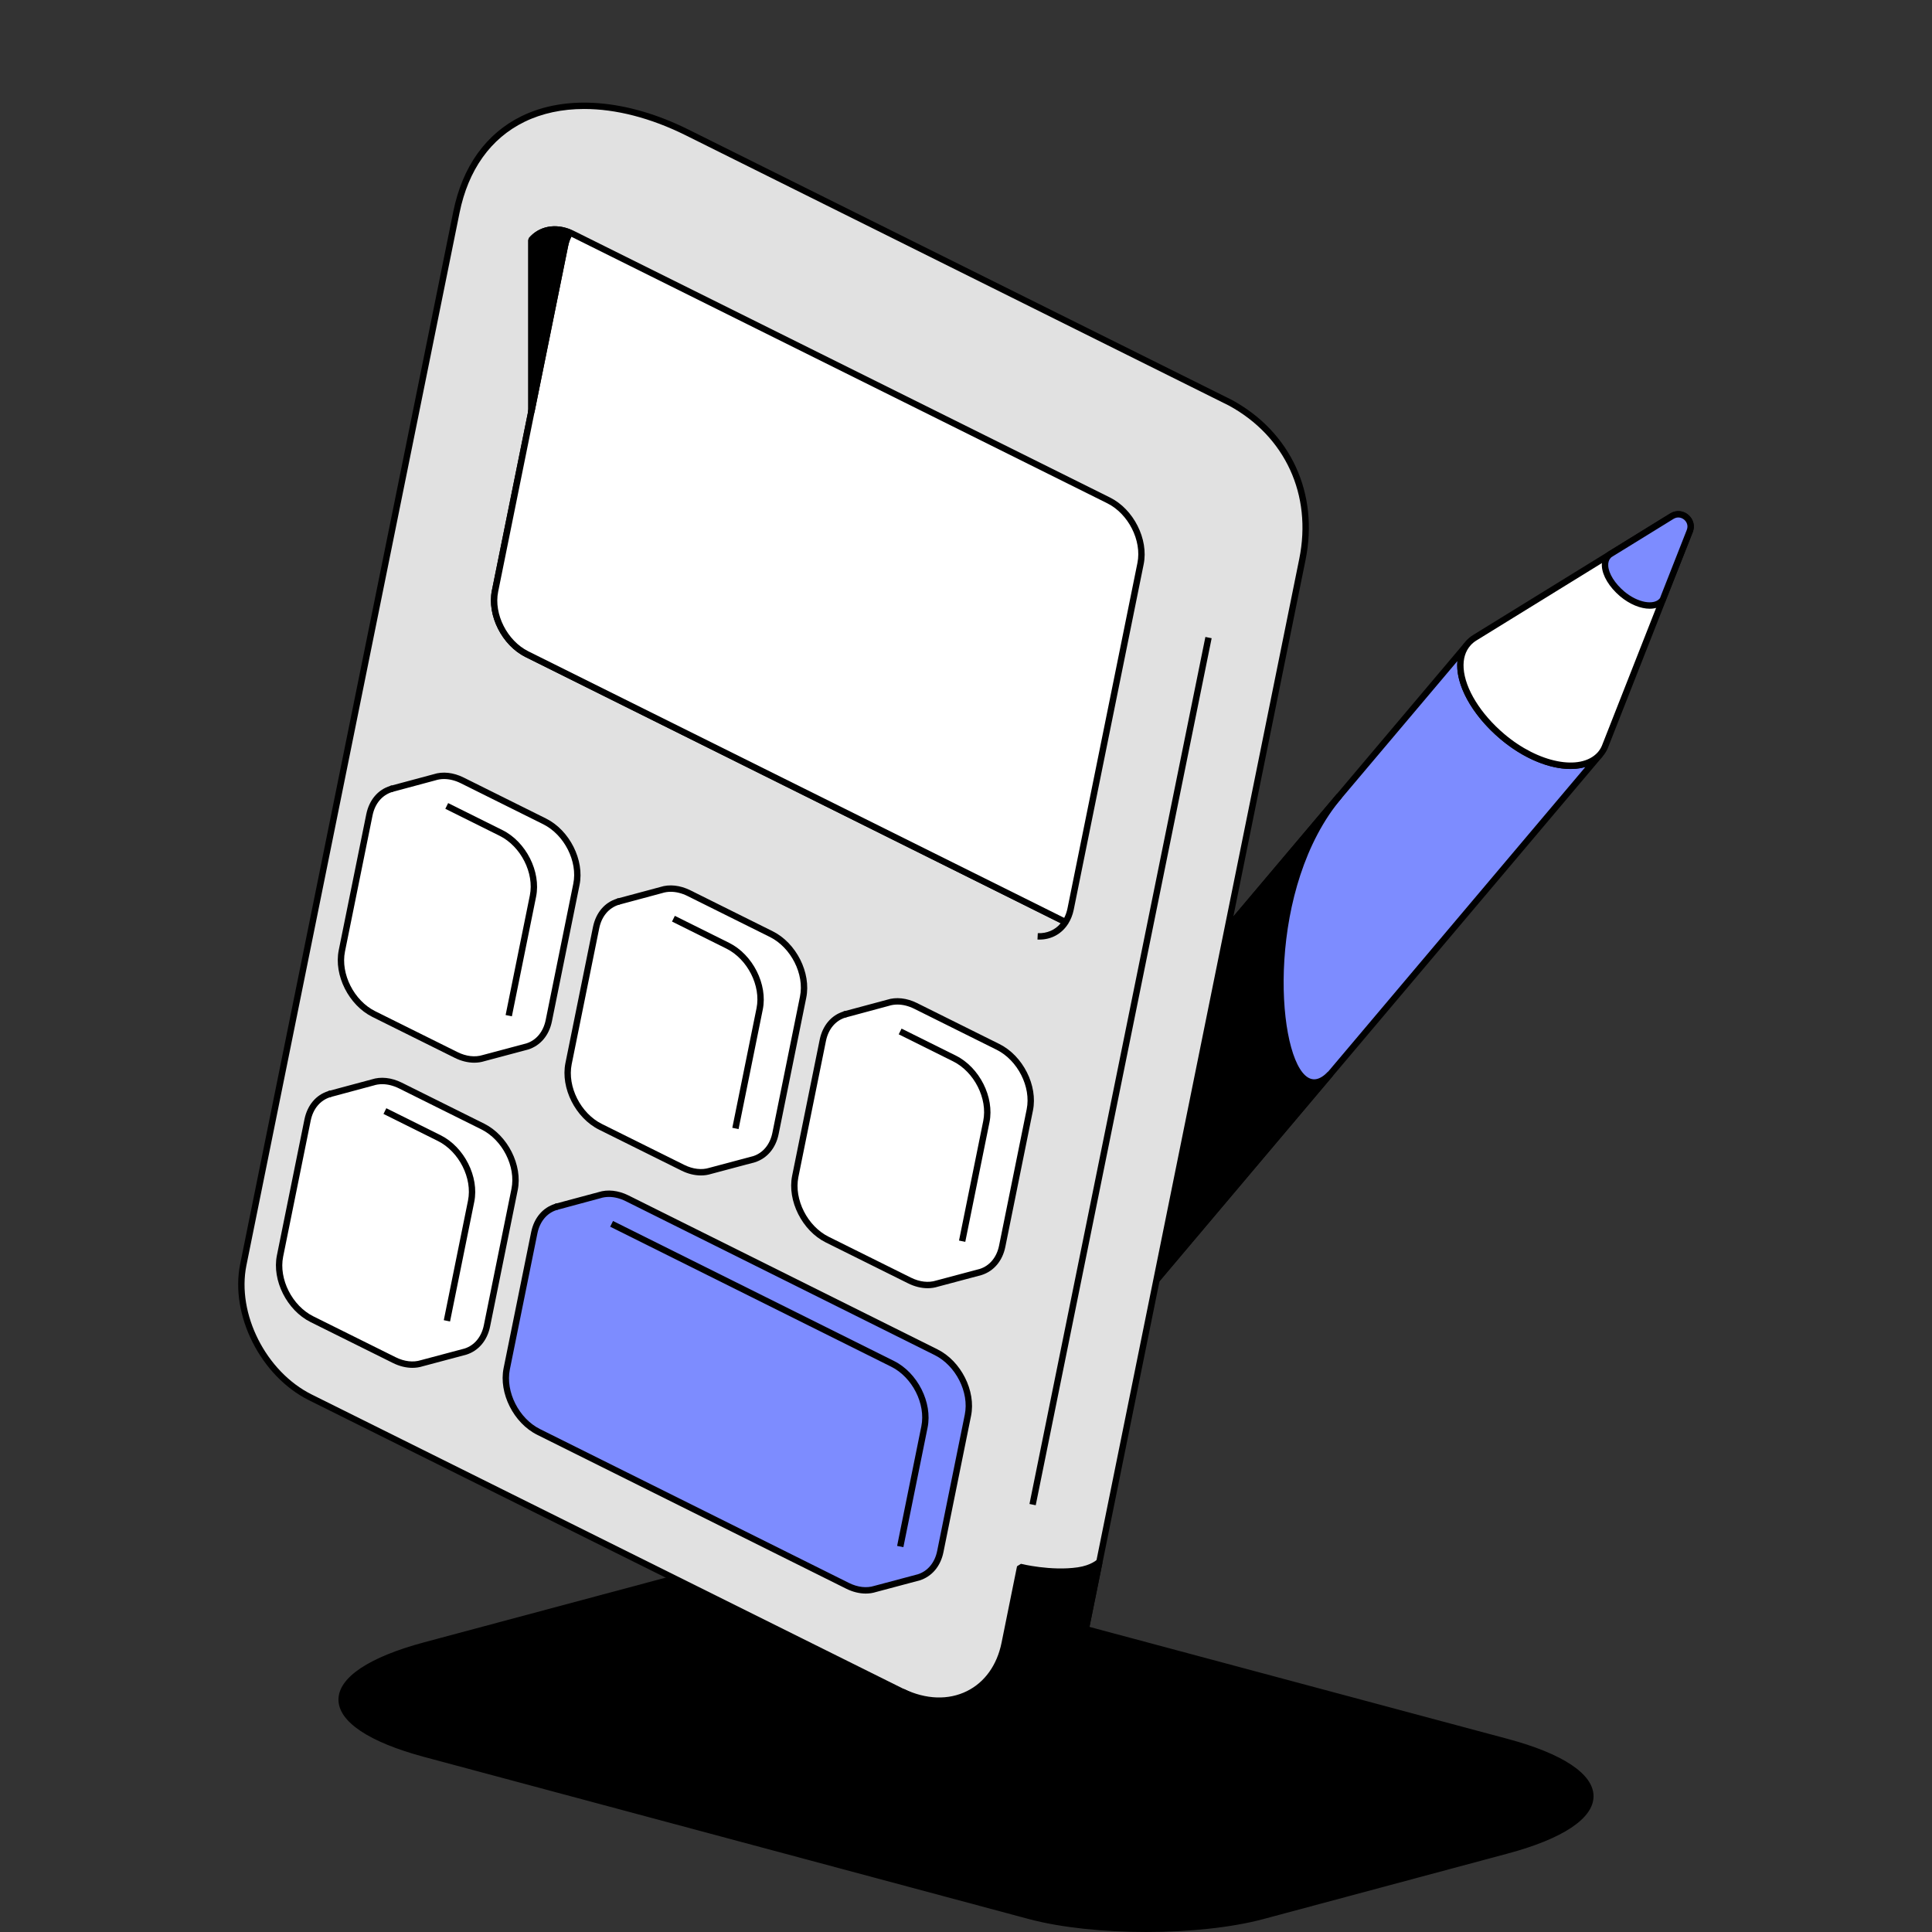 <?xml version="1.0" encoding="UTF-8"?>
<svg id="Layer_1" xmlns="http://www.w3.org/2000/svg" version="1.1" viewBox="0 0 1500 1500">
  <rect x="0" y="0" width="1500" height="1500" fill="#333333" stroke="none"/>
  <!-- Generator: Adobe Illustrator 29.3.1, SVG Export Plug-In . SVG Version: 2.1.0 Build 151)  -->
  <defs>
    <style>
      .st0 {
        fill: #fff;
      }

      .st1 {
        fill: #7d8cff;
      }

      .st2 {
        fill: #e1e1e1;
      }
    </style>
  </defs>
  <g>
    <path d="M1169.836,1436.729l-189.582,50.844c-49.672,13.252-130.986,13.252-180.748,0l-469.403-125.847c-86.451-23.168-86.451-61.12,0-84.289l189.582-50.754c1.352-.361,2.795-.721,4.237-.992l175.609,87.354c86.814,43.091,132.699,4.868,141.984-41.018l1.444-7.122,326.878,87.534c86.541,23.168,86.541,61.12,0,84.289Z"/>
    <path d="M889.909,1500c-32.961,0-65.93-3.345-91.038-10.032l-469.414-125.847c-42.997-11.524-66.678-27.344-66.678-44.542s23.682-33.013,66.678-44.537l189.585-50.753c1.417-.379,2.914-.753,4.419-1.034l1.558.216,175.613,87.358c40.4,20.041,75.438,23.941,101.382,11.251,18.936-9.266,32.45-27.692,37.072-50.546l1.444-7.122,3.072-1.902,326.876,87.534c43.041,11.524,66.74,27.344,66.74,44.542s-23.699,33.018-66.74,44.537l-189.585,50.845c-25.073,6.686-58.024,10.032-90.985,10.032ZM523.575,1228.287c-1.109.233-2.21.515-3.257.792l-189.576,50.753c-40.039,10.727-62.998,25.218-62.998,39.748s22.96,29.021,62.998,39.752l469.406,125.847c49.511,13.188,130.02,13.188,179.46,0l189.585-50.845c40.083-10.732,63.069-25.218,63.069-39.748s-22.986-29.021-63.069-39.752l-324.332-86.851-.916,4.538c-4.93,24.377-19.421,44.062-39.748,54.014-19.095,9.345-52.918,14.957-105.766-11.269l-174.856-86.979Z"/>
  </g>
  <g>
    <g>
      <g>
        <g>
          <path class="st1" d="M1242.224,585.909l-344.368,407.831,55.352-273.15,185.345-219.511c-12.441,16.858.54,47.598,27.856,70.766,28.218,23.89,61.572,29.479,75.815,14.063Z"/>
          <path d="M899.751,995.336l-4.323-2.091,55.348-273.148.537-1.105,185.35-219.512,3.891,3.068c-11.233,15.217.836,44.823,27.458,67.404,26.49,22.423,58.957,28.796,72.392,14.275l3.715,3.279-344.369,407.829ZM955.513,721.704l-53.306,263.037,328.681-389.245c-17.713,5.154-43.657-2.773-66.079-21.758-22.616-19.179-34.985-42.71-33.269-60.502l-176.027,208.468Z"/>
        </g>
        <g>
          <path class="st0" d="M1242.181,585.919c1.622-1.779,2.889-3.796,3.818-5.989l65.908-167.566c3.374-8.523-6.071-16.393-13.861-11.62l-152.344,93.952-.88.558c-1.825,1.138-3.441,2.491-4.849,4.058-14.762,16.398-1.825,48.58,26.395,72.508,28.221,23.928,61.64,29.465,75.813,14.098Z"/>
          <path d="M1219.329,597.05c-16.445,0-36.623-8.13-54.564-23.338-19.412-16.454-32.186-37.353-33.339-54.542-.581-8.561,1.743-16,6.708-21.516,1.567-1.748,3.381-3.262,5.388-4.507l.836-.537,152.381-93.974c4.49-2.769,10.001-2.342,14.042,1.052,4.014,3.376,5.361,8.711,3.433,13.588l-65.912,167.562c-1.074,2.544-2.509,4.794-4.287,6.748l-.009.013c-5.89,6.383-14.579,9.451-24.676,9.451ZM1303.016,401.774c-1.171,0-2.421.313-3.68,1.083l-153.173,94.484c-1.637,1.017-3.09,2.227-4.349,3.627-4.102,4.565-5.934,10.573-5.449,17.867,1.074,15.899,13.188,35.474,31.605,51.091,26.481,22.453,58.957,28.862,72.383,14.319,1.4-1.536,2.527-3.31,3.363-5.278l65.886-167.51c1.373-3.477-.141-6.4-2.016-7.976-1.144-.964-2.756-1.708-4.569-1.708Z"/>
        </g>
        <g>
          <path class="st1" d="M1290.126,466.657c.325-.312.565-.669.804-1.026,0,0,.043-.086.108-.106l1.156-3.038,19.713-50.123c3.373-8.526-6.071-16.393-13.862-11.623l-45.866,28.295-2.424,1.467c-.064.02-.044.083-.109.103-.344.249-.648.627-.971.941-6.081,6.628-.781,19.672,10.669,29.445,11.494,9.69,25.07,11.896,30.782,5.665Z"/>
          <path d="M1280.857,472.621c-7.043,0-15.565-3.372-23.109-9.732-8.355-7.135-13.61-15.833-14.068-23.285-.238-3.852.863-7.215,3.16-9.728.669-.695,1.004-1.03,1.373-1.29l.282-.15-.026-.048,2.421-1.47,45.849-28.286c4.49-2.751,10.001-2.337,14.042,1.056,4.014,3.376,5.361,8.711,3.433,13.588l-21.164,53.407.097.057c-.414.656-.757,1.162-1.241,1.646-2.65,2.857-6.55,4.235-11.048,4.235ZM1251.075,432.604l.009.022-.687.7c-1.294,1.417-1.919,3.464-1.77,5.973.37,6.044,5.097,13.632,12.325,19.808,11.048,9.301,23.065,10.56,27.344,5.872l.114-.11c.132-.128.282-.352.458-.612l1.012-2.654,19.72-50.145c1.373-3.477-.141-6.4-2.016-7.976-1.875-1.589-5.044-2.584-8.249-.629l-48.261,29.752Z"/>
        </g>
      </g>
      <g>
        <path d="M1032.9,833.727l-135.043,160.013,55.352-273.24,86.722-102.679c-71.126,84.199-48.679,258.997-7.031,215.906Z"/>
        <path d="M899.751,995.336l-4.323-2.091,55.348-273.24.537-1.105,86.724-102.676c0-.004-.009.004,0,0l3.786,3.196-.035.048c-58.042,68.773-51.457,194.647-28.391,215.489,5.335,4.82,11.136,3.865,17.722-2.954l3.671,3.319-135.038,160.013ZM955.513,721.612l-53.306,263.125,119.755-141.9c-5.3.625-9.376-1.932-11.894-4.204-23.726-21.441-28.717-118.694,6.453-189.254l-61.009,72.233Z"/>
      </g>
    </g>
    <g>
      <g>
        <path class="st2" d="M1011.196,434.248l-169.649,837.803c-9.292,45.886-55.202,84.129-141.995,40.955l-458.608-228.092c-36.61-18.231-59.873-64.386-52.049-103.026.001-.005,165.457-817.103,165.457-817.103,16.819-83.058,96.107-103.221,179.099-61.96l421.89,209.904c42.955,23.436,66.514,68.88,55.855,121.519Z"/>
        <path d="M768.244,1334.339c-18.144,0-41.192-4.882-69.795-19.113l-458.604-228.096c-37.468-18.65-61.405-66.079-53.376-105.735v.009s2.729-13.487,165.454-817.111c7.087-34.985,25.433-60.621,53.077-74.139,34.783-16.991,82.005-13.188,129.553,10.454l421.884,209.903c45.77,24.962,67.647,72.555,57.188,124.227l-169.645,837.804c-4.939,24.386-19.447,44.079-39.792,54.023-8.742,4.279-20.592,7.774-35.945,7.774ZM453.543,84.617c-16.973,0-32.688,3.306-46.36,9.992-26.208,12.814-43.639,37.252-50.4,70.671,0,0-165.243,816.054-165.454,817.098-7.615,37.6,15.142,82.599,50.717,100.317l458.604,228.096c40.382,20.081,75.42,23.998,101.364,11.321,18.954-9.261,32.476-27.687,37.107-50.554l169.645-837.804c10.018-49.463-10.908-95.004-54.617-118.848l-421.796-209.859c-27.265-13.553-54.336-20.429-78.809-20.429Z"/>
      </g>
      <rect x="526.557" y="829.109" width="686.868" height="4.959" transform="translate(-117.985 1518.847) rotate(-78.53)"/>
      <g>
        <path d="M853.562,1212.624l-12.034,59.451c-9.247,45.666-54.823,83.748-140.942,41.397,36.244,17.396,71.677.801,79.442-37.548l12.019-59.377s23.514,5.918,45.103,2.765c11.426-1.669,16.411-6.688,16.411-6.688Z"/>
        <path d="M768.261,1334.295c-17.924,0-40.628-4.758-68.765-18.598l2.166-4.459c17.237,8.28,34.704,8.887,49.141,1.699,13.769-6.849,23.285-20.169,26.798-37.508l12.017-59.376,3.037-1.91c.22.057,23.321,5.753,44.132,2.716,10.335-1.51,14.975-5.951,15.028-5.995l4.173,2.254-12.034,59.45c-4.921,24.289-19.35,43.93-39.598,53.887-8.76,4.309-20.653,7.84-36.095,7.84ZM730.221,1322.877c28.031,8.892,52.557,8.663,71.951-.872,18.857-9.27,32.309-27.648,36.922-50.422l10.855-53.605c-2.888,1.461-6.999,2.993-12.439,3.786-17.968,2.623-36.816-.797-43.534-2.232l-11.515,56.884c-3.821,18.866-14.288,33.414-29.448,40.963-7.078,3.517-14.772,5.344-22.792,5.498Z"/>
      </g>
      <path d="M807.006,729.495c-.502,0-1.012-.013-1.514-.04l.246-4.948c7.025.308,13.461-2.417,17.792-7.712l-415.537-206.65c-18.276-9.094-29.994-32.278-26.12-51.686l54.353-268.293c.572-2.923,1.488-5.63,2.756-8.201-9.464-3.064-18.734-.845-24.606,6.07l-3.786-3.213c7.879-9.244,20.486-11.718,32.925-6.457l1.144,3.587c-1.743,2.826-2.914,5.828-3.574,9.187l-54.353,268.297c-3.46,17.347,7.069,38.111,23.461,46.271l416.047,206.906c.519.282.942.484,1.382.695l.713.343.995,3.548c-4.974,7.87-13.056,12.294-22.326,12.294Z"/>
      <g>
        <path class="st0" d="M885.533,437.527l-54.323,268.329c-.807,3.827-2.151,7.117-3.964,10.005-.738-.336-1.41-.672-2.082-1.007l-416.056-206.954c-17.391-8.663-28.47-30.62-24.778-48.952l54.326-268.261c.738-3.828,2.079-7.118,3.892-10.006.741.202,1.479.537,2.216.94l415.991,206.887c17.391,8.663,28.47,30.62,24.778,49.018Z"/>
        <path d="M826.215,718.117c-.766-.352-1.461-.695-2.157-1.043l-416.047-206.954c-18.303-9.112-30.011-32.283-26.111-51.659l54.327-268.266c.766-3.984,2.148-7.536,4.226-10.833l2.747-1.07c.854.233,1.752.607,2.747,1.149l415.906,206.848c18.294,9.107,30.003,32.309,26.111,51.725v.004l-54.327,268.332c-.845,4.041-2.245,7.58-4.296,10.833l-3.125.933ZM443.613,183.811c-1.18,2.258-2.007,4.679-2.527,7.347l-54.327,268.284c-3.486,17.317,7.034,38.062,23.461,46.241l416.021,206.941c1.144-2.223,1.981-4.617,2.535-7.272l54.327-268.319c3.477-17.361-7.043-38.133-23.461-46.307l-415.977-206.888-.053-.026Z"/>
      </g>
      <g>
        <g>
          <g>
            <path class="st0" d="M447.518,686.65l-21.42,105.76c-2.082,10.408-8.528,17.459-16.787,20.078l-33.778,8.999c-6.377,2.015-13.899,1.343-21.42-2.418l-63.926-31.761c-17.391-8.662-28.47-30.62-24.778-49.018l21.42-105.76c2.151-10.341,8.463-17.391,16.787-19.944.338-.134.672-.268,1.075-.335l32.568-8.729c6.377-2.082,13.964-1.411,21.555,2.349l63.992,31.829c17.391,8.663,28.473,30.553,24.712,48.952Z"/>
            <path d="M368.201,825.08c-4.956,0-10.168-1.277-15.195-3.794l-63.923-31.759c-18.294-9.112-30.003-32.318-26.103-51.725l21.419-105.766c2.28-10.969,9.015-18.919,18.487-21.82.238-.101.757-.308,1.409-.414l32.318-8.676c7.052-2.307,15.371-1.409,23.303,2.522l63.993,31.834c18.32,9.12,29.994,32.296,26.041,51.664l-21.419,105.757c-2.192,10.921-8.918,18.923-18.47,21.947l-33.885,9.032c-2.535.801-5.221,1.197-7.976,1.197ZM344.758,604.841c-2.342,0-4.604.343-6.735,1.034l-33.454,8.997c-7.914,2.439-13.417,9.028-15.309,18.162l-21.419,105.748c-3.486,17.352,7.034,38.128,23.453,46.307l63.923,31.759c6.691,3.345,13.637,4.138,19.57,2.276l33.885-9.032c7.668-2.43,13.179-9.063,15.001-18.171l21.419-105.77c3.539-17.308-6.955-38.049-23.391-46.232l-63.984-31.829c-4.349-2.152-8.777-3.249-12.959-3.249Z"/>
          </g>
          <g>
            <path class="st0" d="M304.692,612.249c-.403.067-.738.202-1.075.335v-.067l1.075-.268Z"/>
            <path d="M304.217,614.921l-.079-.343-3.002-1.994,1.637-2.148-.062-.158c.079-.031.167-.066.255-.101l.511-.18c.246-.075.519-.145.819-.194l.555,2.716h1.25l-1.241.031.431,2.104-.44.11c-.079.031-.176.07-.282.11l-.035-.026-.317.075Z"/>
          </g>
        </g>
        <path d="M397.42,789.069l-4.86-.986,18.804-92.873c3.513-17.339-6.999-38.097-23.426-46.271l-42.195-20.988,2.201-4.437,42.195,20.988c18.311,9.107,30.011,32.296,26.085,51.694l-18.804,92.873Z"/>
      </g>
      <g>
        <g>
          <g>
            <path class="st0" d="M623.529,774.196l-21.42,105.76c-2.082,10.408-8.528,17.459-16.787,20.078l-33.778,8.999c-6.377,2.015-13.899,1.343-21.42-2.418l-63.926-31.761c-17.391-8.662-28.47-30.62-24.778-49.018l21.42-105.76c2.151-10.341,8.463-17.391,16.787-19.944.338-.134.672-.268,1.075-.335l32.568-8.729c6.377-2.082,13.964-1.411,21.555,2.349l63.992,31.829c17.391,8.663,28.473,30.553,24.712,48.952Z"/>
            <path d="M544.211,912.622c-4.956,0-10.159-1.277-15.195-3.79l-63.923-31.763c-18.285-9.103-29.994-32.309-26.103-51.725l21.419-105.762c2.28-10.969,9.015-18.919,18.487-21.82.238-.101.757-.308,1.409-.414l32.318-8.676c7.034-2.293,15.353-1.413,23.303,2.518l63.993,31.834c18.32,9.125,29.994,32.296,26.041,51.664l-21.419,105.762c-2.192,10.916-8.918,18.919-18.47,21.947l-33.894,9.028c-2.527.801-5.203,1.197-7.967,1.197ZM520.767,692.388c-2.342,0-4.604.343-6.735,1.034l-33.454,8.997c-7.914,2.439-13.417,9.028-15.309,18.162l-21.419,105.744c-3.477,17.361,7.034,38.133,23.453,46.307l63.923,31.763c6.7,3.341,13.646,4.151,19.57,2.271l33.894-9.028c7.659-2.434,13.17-9.068,14.992-18.171l21.419-105.77c3.539-17.308-6.955-38.049-23.391-46.236l-63.984-31.829c-4.349-2.148-8.777-3.244-12.959-3.244Z"/>
          </g>
          <g>
            <path class="st0" d="M480.703,699.795c-.403.067-.738.202-1.075.335v-.067l1.075-.268Z"/>
            <path d="M480.227,702.468l-.079-.343-3.002-1.994,1.637-2.148-.062-.158c.079-.031.167-.066.255-.101l.511-.18c.246-.075.519-.145.819-.194l.555,2.716h1.25l-1.241.031.431,2.104-.44.11c-.079.031-.176.07-.282.11l-.035-.026-.317.075Z"/>
          </g>
        </g>
        <path d="M573.43,876.611l-4.86-.986,18.804-92.873c3.513-17.334-6.999-38.093-23.426-46.271l-42.195-20.988,2.201-4.437,42.195,20.988c18.311,9.112,30.011,32.3,26.085,51.694l-18.804,92.873Z"/>
      </g>
      <g>
        <g>
          <g>
            <path class="st0" d="M799.54,861.742l-21.42,105.76c-2.082,10.408-8.528,17.459-16.787,20.078l-33.778,8.999c-6.377,2.015-13.899,1.343-21.42-2.418l-63.926-31.761c-17.391-8.662-28.47-30.62-24.778-49.018l21.42-105.76c2.151-10.341,8.463-17.391,16.787-19.944.338-.134.672-.268,1.075-.335l32.568-8.729c6.377-2.082,13.964-1.411,21.555,2.349l63.992,31.829c17.391,8.663,28.473,30.553,24.712,48.952Z"/>
            <path d="M720.22,1000.169c-4.956,0-10.159-1.277-15.195-3.79l-63.914-31.763c-18.294-9.107-30.003-32.309-26.111-51.725l21.419-105.766c2.28-10.969,9.015-18.919,18.496-21.82.238-.11.739-.299,1.373-.409l32.353-8.68c7.034-2.293,15.345-1.413,23.294,2.522l63.993,31.834c18.32,9.125,29.994,32.296,26.041,51.664l-21.419,105.762c-2.192,10.916-8.918,18.919-18.47,21.947l-33.894,9.028c-2.527.801-5.203,1.197-7.967,1.197ZM696.768,779.931c-2.333,0-4.595.343-6.717,1.034l-33.691,9.085c-7.686,2.351-13.188,8.94-15.08,18.074l-21.419,105.748c-3.477,17.356,7.043,38.133,23.461,46.307l63.914,31.763c6.7,3.345,13.646,4.155,19.57,2.271l33.894-9.028c7.659-2.434,13.17-9.068,14.992-18.171l21.419-105.77c3.539-17.308-6.955-38.049-23.391-46.236l-63.984-31.829c-4.349-2.152-8.786-3.249-12.968-3.249Z"/>
          </g>
          <g>
            <path class="st0" d="M656.713,787.341c-.403.067-.738.202-1.075.335v-.067l1.075-.268Z"/>
            <path d="M656.236,790.011l-.079-.317-3.002-2.016,1.62-2.126-.07-.167c.088-.04.185-.079.282-.114l.537-.189c.238-.07.484-.136.766-.185l.572,2.711h1.259l-1.25.035.44,2.1-.414.106c-.097.035-.202.075-.326.123l-.044-.031-.291.07Z"/>
          </g>
        </g>
        <path d="M749.439,964.158l-4.86-.986,18.804-92.873c3.513-17.339-6.999-38.097-23.426-46.271l-42.195-20.988,2.201-4.437,42.195,20.988c18.311,9.107,30.011,32.296,26.085,51.694l-18.804,92.873Z"/>
      </g>
      <g>
        <g>
          <g>
            <path class="st0" d="M399.513,923.562l-21.42,105.76c-2.082,10.408-8.528,17.459-16.787,20.078l-33.778,8.999c-6.377,2.015-13.899,1.343-21.42-2.418l-63.926-31.761c-17.391-8.662-28.47-30.62-24.778-49.018l21.42-105.76c2.151-10.341,8.463-17.391,16.787-19.944.338-.134.672-.268,1.075-.335l32.568-8.729c6.377-2.082,13.964-1.411,21.555,2.349l63.992,31.829c17.391,8.663,28.473,30.553,24.712,48.952Z"/>
            <path d="M320.187,1061.988c-4.956,0-10.159-1.277-15.186-3.79l-63.923-31.759c-18.294-9.112-30.003-32.318-26.103-51.73l21.419-105.762c2.28-10.969,9.015-18.919,18.487-21.82.238-.101.757-.308,1.409-.414l32.318-8.676c7.034-2.289,15.353-1.417,23.303,2.518l63.993,31.834c18.32,9.125,29.994,32.296,26.041,51.664l-21.419,105.762c-2.192,10.916-8.918,18.919-18.47,21.947l-33.894,9.028c-2.527.801-5.212,1.197-7.976,1.197ZM296.752,841.754c-2.342,0-4.604.343-6.735,1.034l-33.454,8.997c-7.914,2.439-13.417,9.028-15.309,18.162l-21.419,105.744c-3.486,17.352,7.034,38.133,23.453,46.311l63.923,31.759c6.682,3.341,13.637,4.151,19.57,2.271l33.894-9.028c7.659-2.434,13.17-9.068,14.992-18.171l21.419-105.77c3.539-17.308-6.955-38.049-23.391-46.236l-63.984-31.829c-4.349-2.148-8.777-3.244-12.959-3.244Z"/>
          </g>
          <g>
            <path class="st0" d="M256.686,849.161c-.403.067-.738.202-1.075.335v-.067l1.075-.268Z"/>
            <path d="M256.211,851.834l-.079-.343-3.002-1.994,1.637-2.148-.062-.158c.079-.031.167-.066.255-.101l.511-.18c.246-.075.519-.145.819-.194l.555,2.716h1.25l-1.241.031.431,2.104-.44.11c-.079.031-.176.07-.282.11l-.035-.026-.317.075Z"/>
          </g>
        </g>
        <path d="M349.415,1025.981l-4.86-.986,18.804-92.878c3.513-17.334-6.999-38.093-23.426-46.271l-42.195-20.988,2.201-4.437,42.195,20.988c18.311,9.112,30.011,32.3,26.085,51.694l-18.804,92.878Z"/>
      </g>
      <g>
        <g>
          <g>
            <path class="st1" d="M751.479,1098.812l-21.42,105.76c-2.082,10.408-8.528,17.459-16.787,20.078l-33.778,8.999c-6.377,2.015-13.899,1.343-21.42-2.418l-239.882-119.465c-17.391-8.662-28.47-30.62-24.778-49.018l21.42-105.76c2.151-10.341,8.463-17.391,16.787-19.944.338-.134.672-.268,1.075-.335l32.568-8.729c6.377-2.082,13.964-1.411,21.555,2.349l239.948,119.533c17.391,8.663,28.473,30.553,24.712,48.952Z"/>
            <path d="M672.162,1237.24c-4.956,0-10.159-1.277-15.195-3.79l-239.888-119.469c-18.276-9.107-29.985-32.313-26.094-51.725l21.419-105.762c2.28-10.969,9.015-18.919,18.487-21.82.246-.114.748-.304,1.382-.414l32.344-8.68c7.052-2.298,15.353-1.409,23.303,2.522l239.959,119.539c18.311,9.125,29.985,32.3,26.032,51.668l-21.419,105.753c-2.192,10.921-8.918,18.923-18.47,21.952l-33.894,9.028c-2.527.801-5.212,1.197-7.967,1.197ZM472.753,929.296c-2.342,0-4.604.343-6.726,1.034l-33.674,9.081c-7.694,2.359-13.197,8.949-15.089,18.083l-21.419,105.744c-3.477,17.356,7.043,38.133,23.453,46.307l239.888,119.469c6.691,3.341,13.637,4.138,19.562,2.271l33.894-9.028c7.659-2.434,13.17-9.072,14.992-18.175l21.419-105.766c3.539-17.308-6.955-38.049-23.391-46.236l-239.95-119.535c-4.34-2.152-8.777-3.249-12.959-3.249Z"/>
          </g>
          <g>
            <path class="st0" d="M432.697,936.707c-.403.067-.738.202-1.075.335v-.067l1.075-.268Z"/>
            <path d="M432.221,939.376l-.079-.317-3.002-2.016,1.62-2.126-.07-.167c.088-.04.185-.079.282-.114l.537-.189c.238-.07.484-.136.766-.185l.572,2.711h1.259l-1.25.035.44,2.1-.414.106c-.097.035-.202.075-.326.123l-.044-.031-.291.07Z"/>
          </g>
        </g>
        <path d="M701.381,1201.229l-4.86-.986,18.804-92.873c3.513-17.339-6.999-38.097-23.426-46.271l-218.161-108.693,2.218-4.437,218.152,108.693c18.303,9.107,30.003,32.296,26.076,51.694l-18.804,92.873Z"/>
      </g>
    </g>
    <g>
      <path d="M412.466,186.456c6.916-8.192,18.332-10.744,30.083-5.775-1.813,2.887-3.156,6.178-3.895,10.005l-26.188,129.329v-133.56Z"/>
      <path d="M414.896,320.508l-4.912-.493v-133.559l.59-1.598c7.826-9.275,20.459-11.735,32.943-6.462l1.127,3.605c-1.734,2.764-2.896,5.758-3.557,9.156l-26.191,129.351ZM414.948,187.39v107.892l21.278-105.088c.572-2.949,1.47-5.656,2.747-8.201-9.217-2.958-18.162-.99-24.025,5.397Z"/>
    </g>
  </g>
</svg>